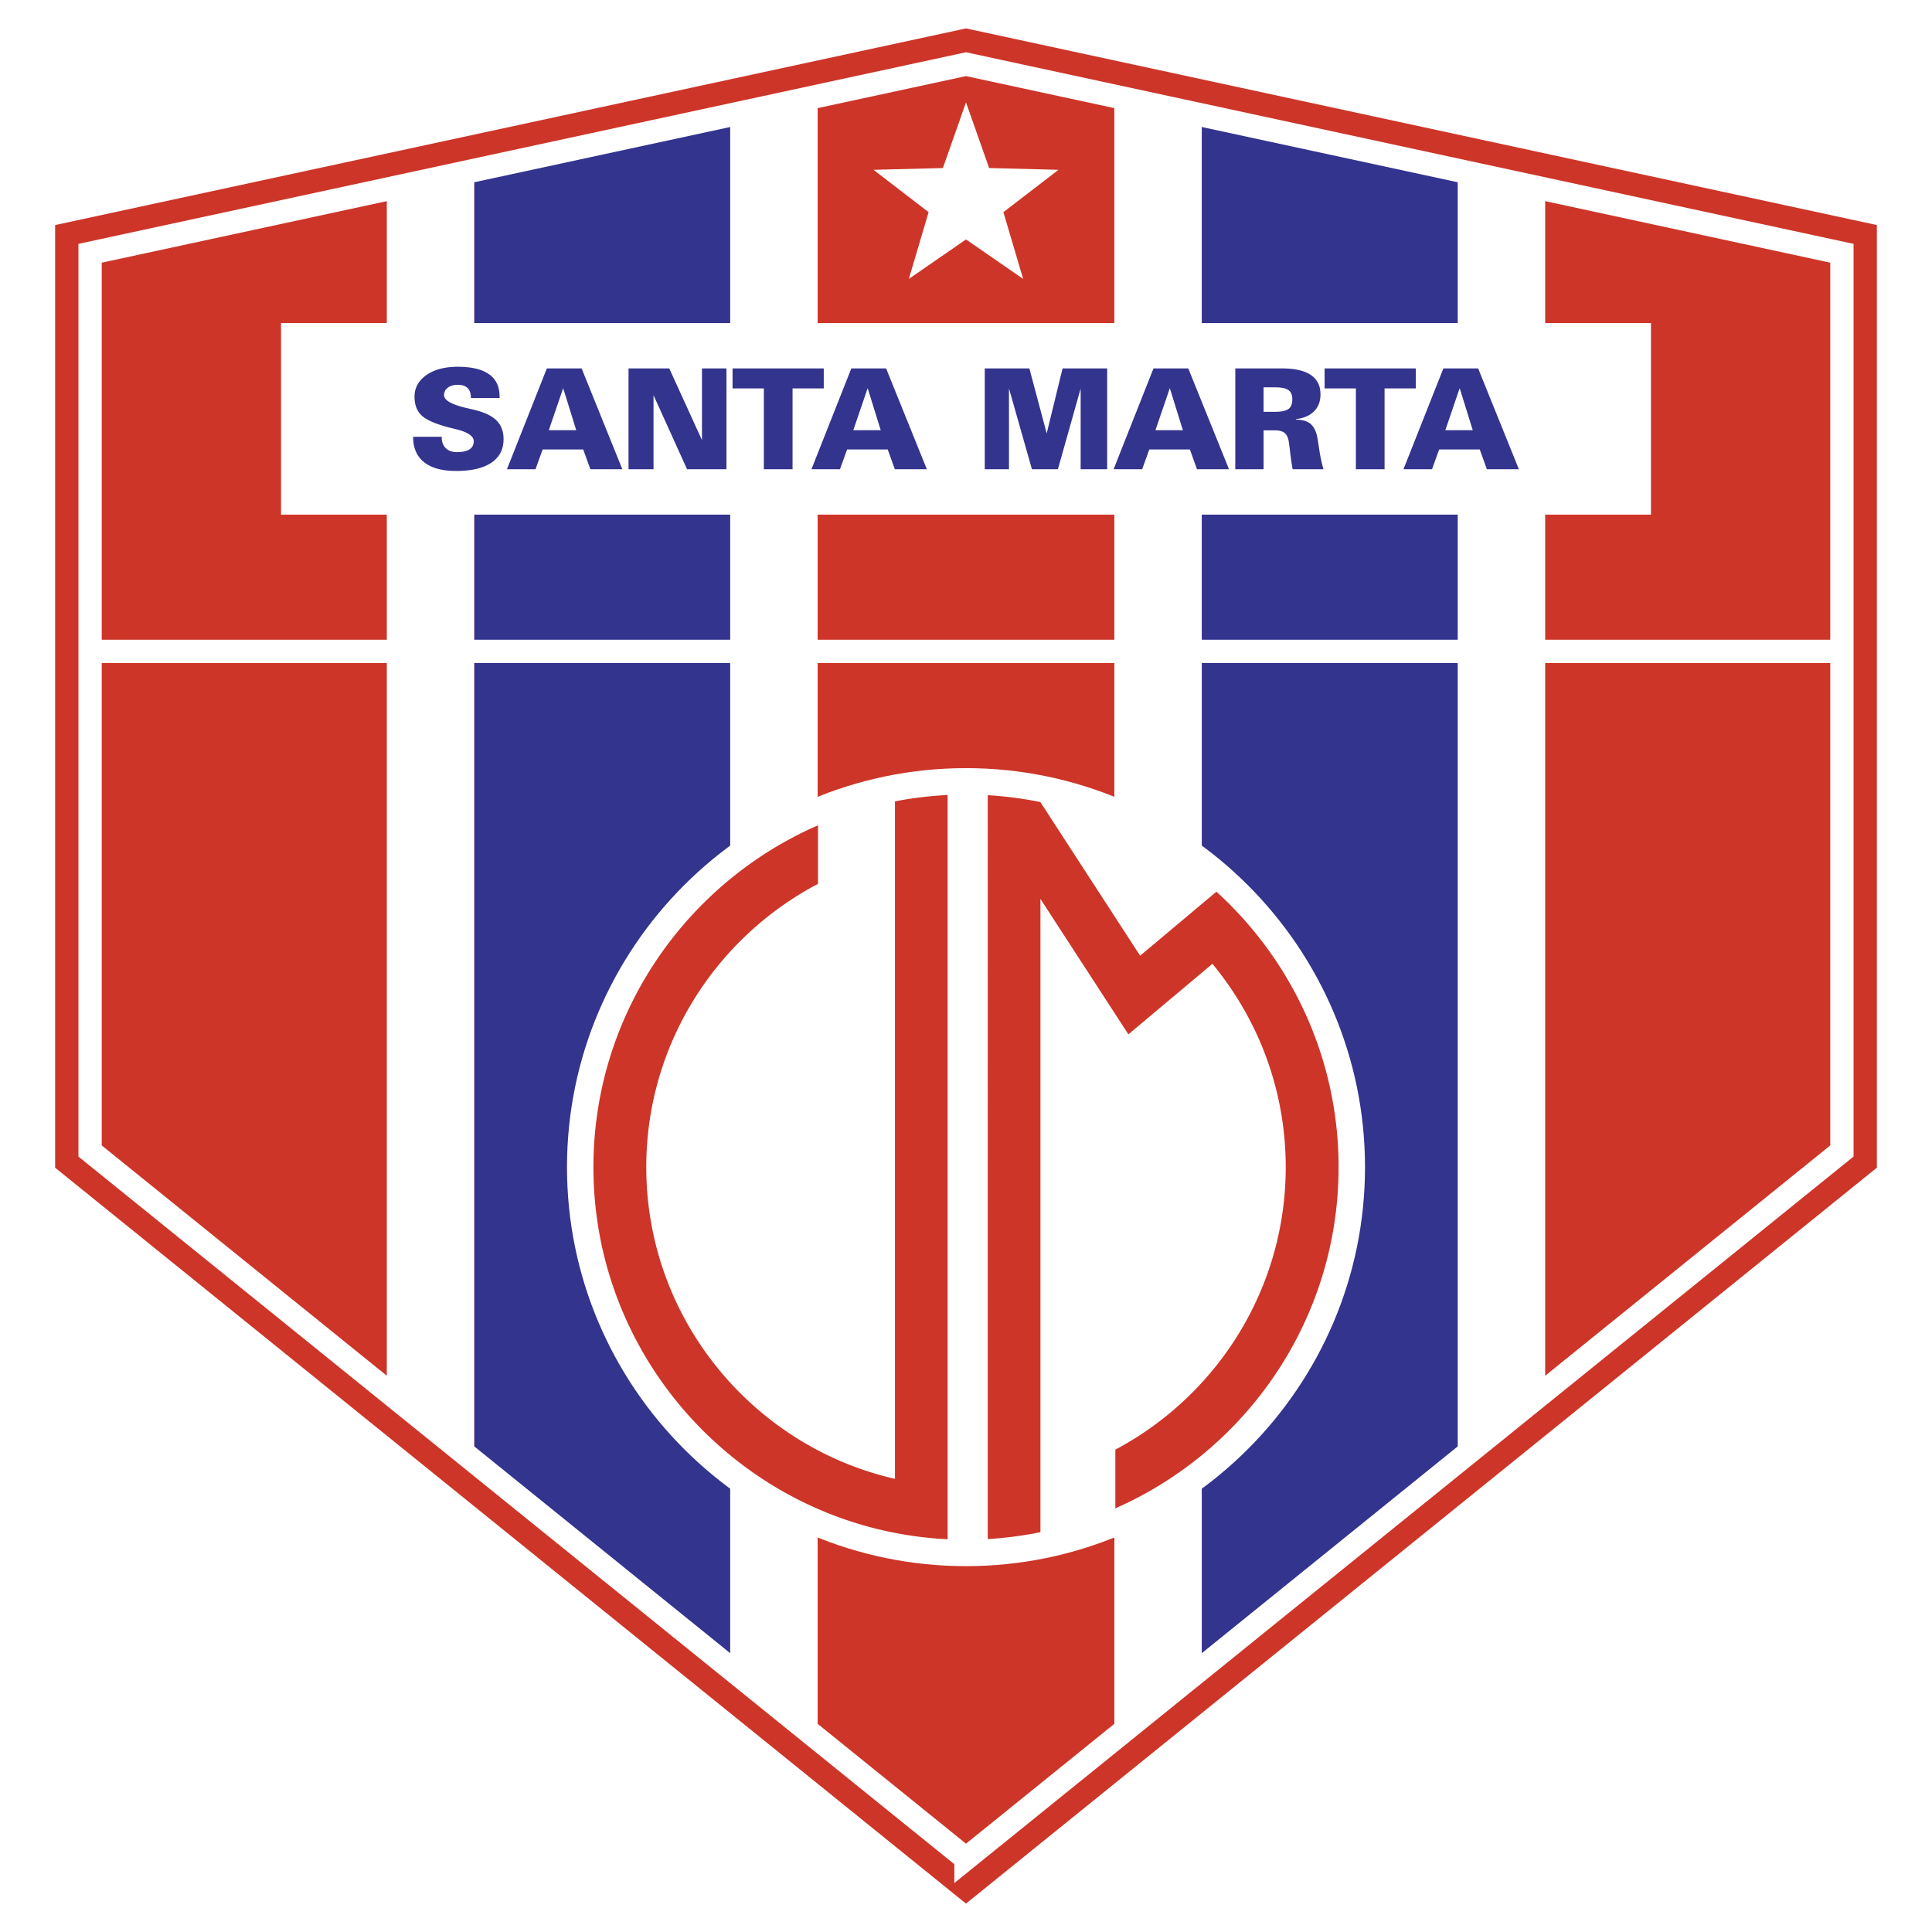 <svg xmlns="http://www.w3.org/2000/svg" width="2500" height="2500" viewBox="0 0 192.756 192.756"><path fill-rule="evenodd" clip-rule="evenodd" fill="#fff" d="M0 0h192.756v192.756H0V0z"/><path fill-rule="evenodd" clip-rule="evenodd" fill="#cd3529" d="M96.377 2.834l-.735.16L5.5 22.454v94.048l90.877 73.42 90.879-73.422V22.454L96.377 2.834z"/><path fill-rule="evenodd" clip-rule="evenodd" fill="#fff" d="M96.377 10.215l2.309 6.55 6.919.177-5.496 4.225 1.971 6.66-5.703-3.939-5.702 3.939 1.971-6.66-5.495-4.225 6.92-.177 2.306-6.55z"/><path d="M72.853 166.434l-25.541-20.635V16.996l25.541-5.514v154.952zM119.9 11.48l25.541 5.514v128.804L119.9 166.436V11.48z" fill-rule="evenodd" clip-rule="evenodd" fill="#33348e"/><path fill="none" stroke="#fff" stroke-width="2.325" stroke-miterlimit="2.613" d="M96.377 185.438L8.988 114.836V25.269L96.377 6.403l87.391 18.866v89.565l-87.391 70.604z"/><path d="M183.766 63.825h-29.604V51.343h10.557v-19.11h-10.557V18.877l-8.721-1.883v15.238H119.9V11.48l-8.721-1.882v22.635H81.575V9.599l-8.722 1.882v20.751H47.312V16.996l-8.721 1.882v13.355H28.037v19.11h10.554v12.482H8.988v2.33h29.603v72.597l8.721 7.047V66.155h25.541v100.279l8.722 7.045V66.155h29.605V173.48l8.721-7.045V66.155h25.541v79.644l8.721-7.045V66.155h29.604v-2.33h-.001zm-136.454 0V51.343h25.541v12.482H47.312zm34.263 0V51.343h29.605v12.482H81.575zm38.325 0V51.343h25.541v12.482H119.9z" fill-rule="evenodd" clip-rule="evenodd" fill="#fff"/><path d="M44.071 43.575v.068c0 .456.139.812.41 1.076.272.261.641.391 1.106.391.556 0 .973-.093 1.256-.277.281-.183.422-.454.422-.814 0-.512-.601-.915-1.802-1.206l-.644-.156c-1.358-.356-2.275-.757-2.75-1.201-.474-.447-.712-1.071-.712-1.877 0-.882.394-1.599 1.18-2.155.787-.554 1.831-.831 3.13-.831 1.377 0 2.419.247 3.122.743s1.053 1.231 1.053 2.205v.169H46.98v-.05c0-.412-.112-.729-.332-.945-.222-.217-.546-.323-.968-.323-.415 0-.748.095-1 .286a.903.903 0 0 0-.377.752c0 .503.753.931 2.257 1.282.4.091.713.166.937.224.944.242 1.637.594 2.081 1.055.441.461.663 1.063.663 1.811 0 1.027-.406 1.816-1.215 2.363-.811.547-1.983.822-3.521.822-1.397 0-2.459-.292-3.191-.873-.732-.582-1.096-1.426-1.096-2.538h2.853v-.001zm13.42-.655l-1.304-4.192-1.433 4.192h2.737zm-6.912 3.896l3.98-10.059h3.47l4.063 10.059h-3.191l-.713-1.973H54.14l-.713 1.973h-2.848zm12.13 0V36.757h4.064l3.263 7.154v-7.154h2.442v10.059h-3.93l-3.346-7.387v7.387h-2.493zm13.5 0v-8.062h-3.122v-1.997h9.1v1.997h-3.114v8.062h-2.864zM87.87 42.92l-1.303-4.192-1.433 4.192h2.736zm-6.912 3.896l3.979-10.059h3.471l4.063 10.059H89.28l-.713-1.973h-4.049l-.713 1.973h-2.847zm17.292 0V36.757h4.449l1.73 6.485 1.584-6.485h4.449v10.059h-2.646v-8.048l-2.27 8.048h-2.59l-2.291-8.062v8.062H98.25zm19.766-3.896l-1.303-4.192-1.434 4.192h2.737zm-6.912 3.896l3.98-10.059h3.471l4.062 10.059h-3.191l-.711-1.973h-4.049l-.713 1.973h-2.849zm14.964-5.73h1.123c.646 0 1.098-.093 1.359-.279.256-.187.385-.512.385-.976 0-.421-.129-.724-.385-.908-.262-.184-.693-.277-1.295-.277h-1.188v2.44h.001zm-2.822 5.73V36.757h4.65c1.275 0 2.236.216 2.879.651.646.433.969 1.078.969 1.933 0 .701-.211 1.264-.633 1.688-.422.426-1.021.689-1.799.787v.056c.574 0 1.021.114 1.344.344.324.23.561.608.711 1.136.045.154.125.622.24 1.401s.26 1.467.438 2.063h-3.08a27.683 27.683 0 0 1-.246-1.674 25.837 25.837 0 0 0-.152-1.164c-.074-.378-.217-.645-.43-.804-.211-.16-.535-.239-.973-.239h-1.096v3.881h-2.822zm12.031 0v-8.062h-3.121v-1.997h9.098v1.997h-3.115v8.062h-2.862zm11.661-3.896l-1.305-4.192-1.432 4.192h2.737zm-6.913 3.896l3.98-10.059h3.471l4.062 10.059h-3.191l-.713-1.973h-4.047l-.713 1.973h-2.849z" fill-rule="evenodd" clip-rule="evenodd" fill="#33348e"/><path d="M96.378 76.637c21.926 0 39.809 17.883 39.809 39.809s-17.883 39.809-39.809 39.809c-21.925 0-39.809-17.883-39.809-39.809s17.884-39.809 39.809-39.809z" fill-rule="evenodd" clip-rule="evenodd" fill="#fff"/><path d="M98.547 79.338a37.01 37.01 0 0 1 5.25.684l9.955 15.329 7.611-6.386c7.479 6.808 12.188 16.612 12.188 27.481 0 15.182-9.182 28.281-22.273 34.041v-5.855c10.098-5.365 17-15.992 17-28.186 0-7.693-2.748-14.766-7.314-20.284l-8.383 7.036-8.777-13.515v63.183c-1.713.35-3.467.582-5.256.686V79.338h-.001zm-4.001 74.234c-19.628-.961-35.341-17.268-35.341-37.127 0-15.232 9.245-28.373 22.409-34.104v5.842c-10.171 5.342-17.136 16.014-17.136 28.262 0 15.135 10.635 27.861 24.812 31.1V79.953a37.123 37.123 0 0 1 5.256-.635v74.254z" fill-rule="evenodd" clip-rule="evenodd" fill="#cd3529"/></svg>